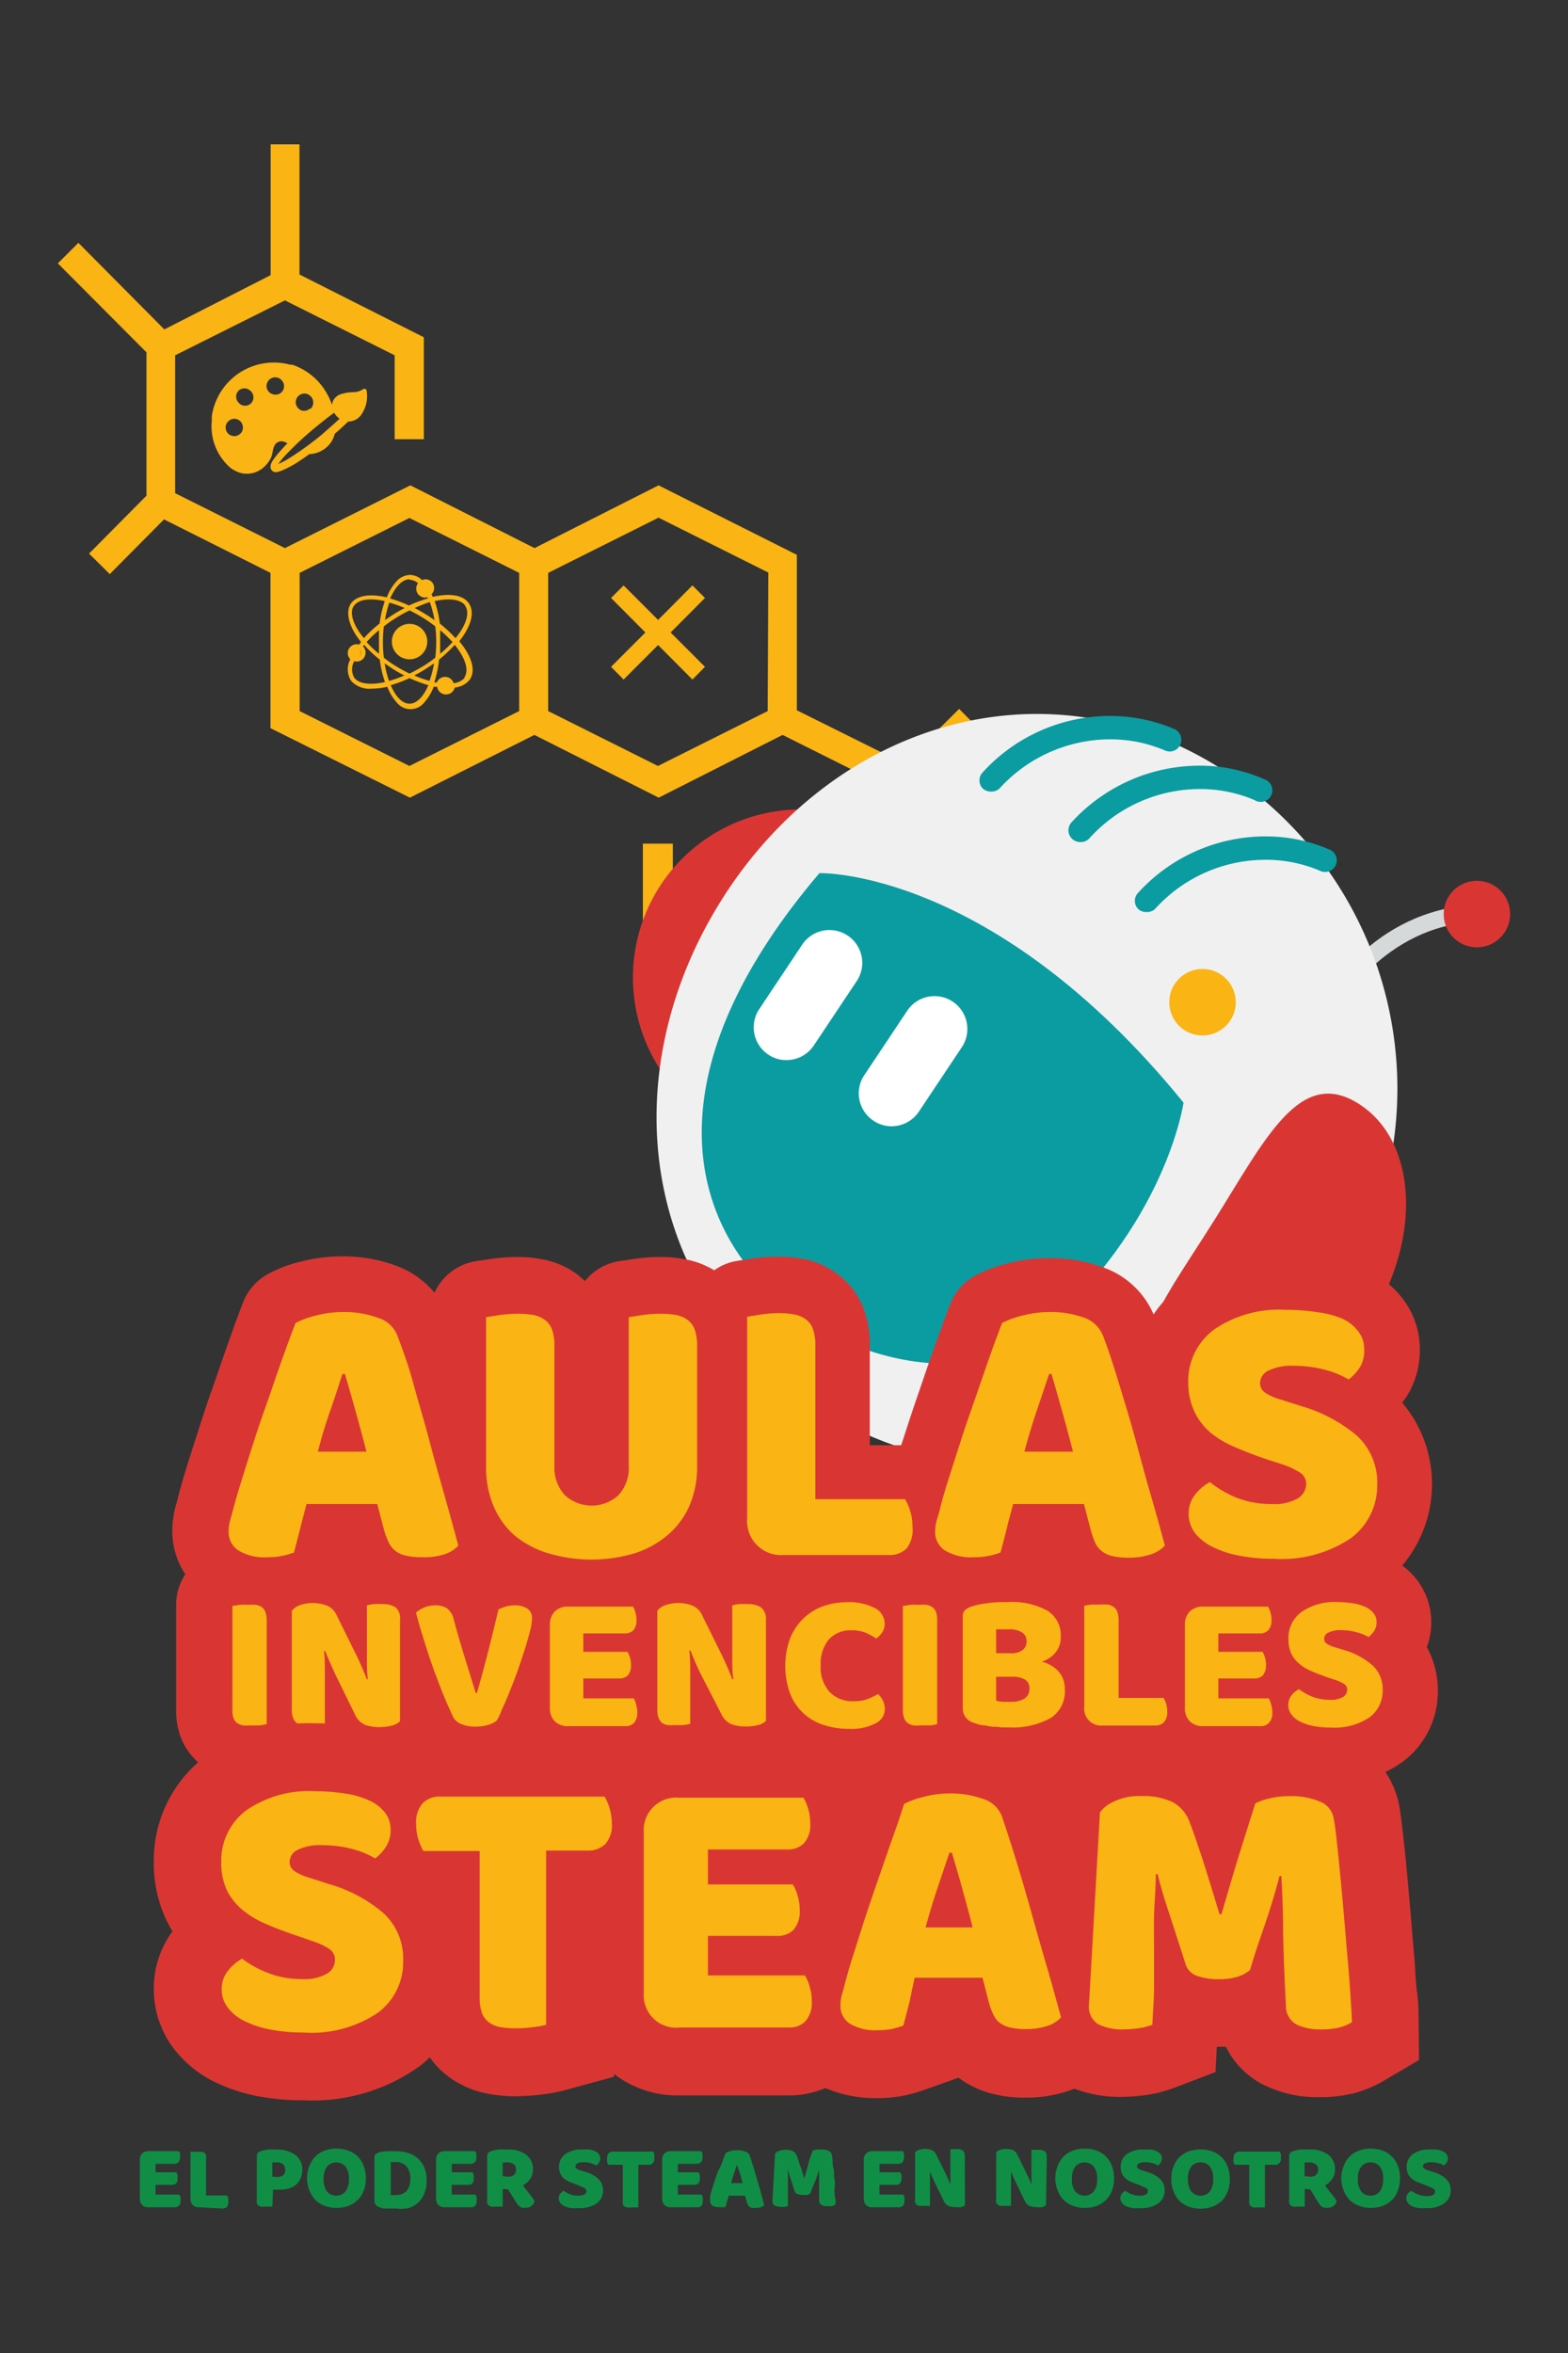 <?xml version="1.0" encoding="UTF-8"?> <svg xmlns="http://www.w3.org/2000/svg" id="Capa_1" data-name="Capa 1" viewBox="0 0 100 150"><rect x="0" y="0" width="100" height="150" fill="#333333" stroke="none"/><defs><style>.cls-1{fill:#fab414;}.cls-2{fill:#d6d9da;}.cls-3{fill:#d93633;}.cls-4{fill:#f0f0f0;}.cls-5{fill:#0a9ca1;}.cls-6{fill:#fff;}.cls-7{fill:#108e46;}</style></defs><path class="cls-1" d="M29.88,38.43c-.37-.5-1.2-.63-2.28-.38l-.08-.17a.56.56,0,0,0,0-.8.55.55,0,0,0-.6-.1,1.13,1.13,0,0,0-.77-.33,1.2,1.2,0,0,0-.88.43,3.1,3.1,0,0,0-.6,1c-1.08-.25-1.91-.12-2.28.38s-.18,1.48.64,2.47l-.13.16a.57.57,0,0,0-.7.39.58.58,0,0,0,.14.55,1.37,1.37,0,0,0,.05,1.37,1.56,1.56,0,0,0,1.31.5,4.42,4.42,0,0,0,1-.12,3.22,3.22,0,0,0,.6,1,1.12,1.12,0,0,0,1.76,0,3.22,3.22,0,0,0,.6-1l.22,0a.57.57,0,0,0,1.12.05,1.38,1.38,0,0,0,.94-.48c.42-.56.18-1.48-.65-2.47C30.06,39.91,30.3,39,29.88,38.43Zm-.23.17c.33.44.1,1.23-.6,2.08a8.92,8.92,0,0,0-1-.93,7.16,7.16,0,0,0-.33-1.43c.94-.21,1.66-.11,1.95.28Zm-2.23,4.81a6.6,6.6,0,0,1-1-.35,9,9,0,0,0,.89-.52l.37-.25a6.14,6.14,0,0,1-.29,1.12Zm-2.61,0a7.06,7.06,0,0,1-.28-1.12l.37.25a7.14,7.14,0,0,0,.89.52,6.72,6.72,0,0,1-1,.35Zm0-5a8.14,8.14,0,0,1,1,.35,8.64,8.64,0,0,0-.89.52l-.37.25a7.34,7.34,0,0,1,.28-1.12Zm.24,3.93c-.2-.13-.39-.27-.57-.41a8.36,8.36,0,0,1,0-2c.18-.14.37-.28.57-.41a10.2,10.2,0,0,1,1.07-.61,11.33,11.33,0,0,1,1.07.61c.19.13.39.27.57.41a8.26,8.26,0,0,1,.06,1,8.39,8.39,0,0,1-.06,1c-.18.14-.38.28-.57.41a11.24,11.24,0,0,1-1.07.6,10.13,10.13,0,0,1-1.07-.6Zm-.88-.66a7,7,0,0,1-.79-.75,8.13,8.13,0,0,1,.79-.76c0,.25,0,.5,0,.76s0,.5,0,.75Zm3.25-3.27a6.36,6.36,0,0,1,.29,1.12l-.37-.25c-.29-.19-.59-.36-.89-.52A8,8,0,0,1,27.42,38.38Zm.65,1.76a9.45,9.45,0,0,1,.79.76,8,8,0,0,1-.79.75c0-.24,0-.5,0-.75s0-.51,0-.76Zm-.68-2.64a.28.28,0,1,1-.28-.28A.27.27,0,0,1,27.39,37.5Zm-1.27-.57a.87.87,0,0,1,.54.22.57.57,0,0,0,.62.89l0,.08a8.67,8.67,0,0,0-1.2.45,8.67,8.67,0,0,0-1.2-.45C25.24,37.36,25.67,36.93,26.12,36.93ZM22.59,38.6c.29-.39,1-.49,1.95-.28a7.16,7.16,0,0,0-.33,1.43,7.51,7.51,0,0,0-1,.93C22.49,39.83,22.26,39,22.59,38.6Zm.13,2.72a.29.29,0,1,1-.28.29A.28.28,0,0,1,22.72,41.32Zm-.13,1.88a1.09,1.09,0,0,1,0-1.05.56.56,0,0,0,.7-.38.57.57,0,0,0-.14-.57l.07-.09a7.58,7.58,0,0,0,1,.94,7.16,7.16,0,0,0,.33,1.43C23.6,43.69,22.88,43.59,22.59,43.2Zm3.53,1.66c-.45,0-.88-.43-1.2-1.18a8.67,8.67,0,0,0,1.2-.45,8.67,8.67,0,0,0,1.2.45C27,44.43,26.56,44.86,26.12,44.86ZM28.38,44a.28.28,0,1,1,.29-.28A.28.28,0,0,1,28.38,44Zm1.27-.81a1.06,1.06,0,0,1-.72.36.57.57,0,0,0-1.07-.05l-.16,0A7.16,7.16,0,0,0,28,42.05a9,9,0,0,0,1-.94c.7.86.93,1.65.6,2.09Z"></path><path class="cls-1" d="M26.12,39.77a1.13,1.13,0,1,0,0,2.26,1.13,1.13,0,1,0,0-2.26Zm0,2A.85.85,0,1,1,27,40.9.85.85,0,0,1,26.12,41.75Z"></path><circle class="cls-1" cx="26.07" cy="40.89" r="0.99"></circle><circle class="cls-1" cx="22.65" cy="41.61" r="0.36"></circle><circle class="cls-1" cx="28.42" cy="43.68" r="0.36"></circle><circle class="cls-1" cx="27.16" cy="37.46" r="0.45"></circle><path class="cls-1" d="M58.75,59.33V50.2l3.72-3.69-1.3-1.32-3.51,3.49-6.84-3.4V35.37L42,30.94l-7.91,4-7.92-4-8,4-7-3.5V22.65l7-3.5,7,3.5V28h1.86V21.5l-7.93-4V9.2H17.26v8.34L10.48,21,5,15.48,3.69,16.79l5.65,5.67V31.6L5.68,35.29,7,36.6l3.46-3.49,6.79,3.41v9.9l8.89,4.43,7.94-4,7.93,4,7.9-4,7,3.5v8.76l-7,3.49-7-3.49V53.78H41v6.51l7.92,4V72.6h1.86V64.26l6.84-3.41,5.51,5.47L64.45,65Zm-25.64-14-7,3.5-7-3.5V36.52l7-3.5,7,3.5Zm15.85,0-7,3.5-7-3.5V36.52L42,33l7,3.5Z"></path><rect class="cls-1" x="45.99" y="56.87" width="1.98" height="1.86"></rect><rect class="cls-1" x="52.93" y="50.8" width="1.86" height="7.92"></rect><path class="cls-2" d="M85.12,64.66l-1-.48c.12-.24,3-5.79,9.34-6.45l.11,1.07C87.84,59.4,85.15,64.6,85.12,64.66Z"></path><path class="cls-3" d="M56.26,65.58c3.16-5,5.54-9.18.54-12.33A10.72,10.72,0,1,0,45.37,71.39C50.38,74.54,53.11,70.59,56.26,65.58Z"></path><path class="cls-4" d="M85.41,82.25A24.12,24.12,0,0,0,77.87,49C66.6,41.89,53.07,46.13,46,57.4s-5.09,25.3,6.18,32.4A24.12,24.12,0,0,0,85.41,82.25Z"></path><path class="cls-3" d="M87.39,84.13c-3.31,5.26-9,7.62-12.76,5.26s-.53-6.29,2.78-11.55,5.48-9.84,9.22-7.49S90.71,78.88,87.39,84.13Z"></path><path class="cls-5" d="M52.26,55.66s11.05-.32,23.22,14.63c0,0-1.1,7.86-9.25,14.76S32.08,79.37,52.26,55.66Z"></path><circle class="cls-1" cx="76.69" cy="63.89" r="2.12"></circle><circle class="cls-3" cx="94.19" cy="58.27" r="2.12"></circle><path class="cls-6" d="M50.17,67.58A2,2,0,0,1,49,67.23a2.09,2.09,0,0,1-.58-2.9l2.74-4.11a2.09,2.09,0,1,1,3.48,2.32l-2.74,4.11A2.09,2.09,0,0,1,50.17,67.58Z"></path><path class="cls-6" d="M56.86,71.8a2.06,2.06,0,0,1-1.16-.36,2.09,2.09,0,0,1-.58-2.9l2.74-4.11a2.09,2.09,0,0,1,3.48,2.33L58.6,70.87A2.11,2.11,0,0,1,56.86,71.8Z"></path><path class="cls-5" d="M73.09,58.14a.73.73,0,0,1-.52-.21.74.74,0,0,1,0-1,11,11,0,0,1,8.27-3.61,10.2,10.2,0,0,1,4,.86.74.74,0,1,1-.66,1.33h0a8.79,8.79,0,0,0-3.43-.7,9.5,9.5,0,0,0-7.11,3.16A.79.79,0,0,1,73.09,58.14Z"></path><path class="cls-5" d="M68.87,53.68a.75.75,0,0,1-.53-1.26,11.07,11.07,0,0,1,8.27-3.61,10.06,10.06,0,0,1,4,.86A.74.74,0,1,1,80,51a8.85,8.85,0,0,0-3.43-.7,9.5,9.5,0,0,0-7.11,3.16A.75.75,0,0,1,68.87,53.68Z"></path><path class="cls-5" d="M63.18,50.46a.73.73,0,0,1-.52-.21.74.74,0,0,1,0-1,11,11,0,0,1,8.27-3.61,10.52,10.52,0,0,1,4,.85.76.76,0,0,1,.34,1,.75.75,0,0,1-1,.34,8.85,8.85,0,0,0-3.43-.7,9.56,9.56,0,0,0-7.11,3.15A.75.75,0,0,1,63.18,50.46Z"></path><path class="cls-3" d="M91,105a4.65,4.65,0,0,0,.28-1.58,4.41,4.41,0,0,0-.92-2.71,4.71,4.71,0,0,0-.93-.91,8.05,8.05,0,0,0,0-10.38l.26-.37a5.5,5.5,0,0,0,.86-3,5.31,5.31,0,0,0-1.1-3.27,6.25,6.25,0,0,0-2.32-1.84,9.41,9.41,0,0,0-2.52-.75A16,16,0,0,0,82,80a10.67,10.67,0,0,0-6.74,2,7.52,7.52,0,0,0-1.69,1.79,5.46,5.46,0,0,0-3.23-3,9.8,9.8,0,0,0-3.45-.59,10.13,10.13,0,0,0-2.62.34,8.2,8.2,0,0,0-2.18.84,3.47,3.47,0,0,0-1.49,1.76c-.13.31-.3.76-.51,1.36s-.45,1.23-.72,2-.51,1.49-.79,2.3-.57,1.67-.82,2.46c-.1.3-.19.59-.29.87h-2V85.74a6.45,6.45,0,0,0-.38-2.28,4.87,4.87,0,0,0-1.63-2.2,5.43,5.43,0,0,0-2.16-1,9,9,0,0,0-1.7-.15,11.87,11.87,0,0,0-1.65.12l-1,.16a3.43,3.43,0,0,0-1.4.59,5.38,5.38,0,0,0-1.79-.69,8.15,8.15,0,0,0-1.69-.16,12,12,0,0,0-1.66.13l-1,.15a3.51,3.51,0,0,0-2.11,1.26c-.16-.16-.33-.3-.5-.44a5.34,5.34,0,0,0-2.16-.94,8.18,8.18,0,0,0-1.7-.16,12.07,12.07,0,0,0-1.66.13l-1,.15a3.51,3.51,0,0,0-2.57,2,5.76,5.76,0,0,0-2.47-1.73,9.7,9.7,0,0,0-3.44-.59,10.26,10.26,0,0,0-2.63.34,8.12,8.12,0,0,0-2.17.84,3.49,3.49,0,0,0-1.5,1.76c-.12.31-.29.76-.51,1.36s-.45,1.26-.71,2-.51,1.49-.8,2.3-.56,1.65-.82,2.46-.49,1.52-.7,2.19-.4,1.33-.53,1.82c-.07.3-.14.55-.2.76a6,6,0,0,0-.24,1.66,4.94,4.94,0,0,0,.83,2.78,3.53,3.53,0,0,0-.59,1.95V109a5,5,0,0,0,.3,1.76A4.22,4.22,0,0,0,13,112.64a4.46,4.46,0,0,0,1.79.79,6.34,6.34,0,0,0,1.19.11,7.13,7.13,0,0,0,1-.07,5.72,5.72,0,0,0,.91-.17l.08,0a4.77,4.77,0,0,0,.65.17,6.45,6.45,0,0,0,1.1.09,7,7,0,0,0,1-.07,6.9,6.9,0,0,0,.88-.17l.36-.11.2.07a6.28,6.28,0,0,0,2,.32,6.5,6.5,0,0,0,1.75-.23,5.1,5.1,0,0,0,1.32-.59,6.49,6.49,0,0,0,.79.42,5.91,5.91,0,0,0,2.26.42,6.48,6.48,0,0,0,1.83-.26,5.32,5.32,0,0,0,1.38-.64,4.72,4.72,0,0,0,2.7.81h3.65a4.39,4.39,0,0,0,1.41-.23,5.33,5.33,0,0,0,.66.17,6.45,6.45,0,0,0,1.1.09,7,7,0,0,0,1-.07,6.9,6.9,0,0,0,.88-.17l.35-.11.21.07a6.27,6.27,0,0,0,2,.32,6.39,6.39,0,0,0,1.75-.23,4.82,4.82,0,0,0,1.16-.49,7,7,0,0,0,1.05.44,8.64,8.64,0,0,0,2.65.4,7.3,7.3,0,0,0,2.77-.47,4.87,4.87,0,0,0,.68.2,6.53,6.53,0,0,0,1.2.11,7,7,0,0,0,1-.07,5.65,5.65,0,0,0,.92-.17l.31-.1a6.13,6.13,0,0,0,1,.26l.83.13c.29,0,.58.06.87.07l.65,0a8.94,8.94,0,0,0,3.72-.71,4.76,4.76,0,0,0,2.25.54h3.36a4.36,4.36,0,0,0,1.49-.26,4.79,4.79,0,0,0,1.57.26h3.66A4.26,4.26,0,0,0,82,113.2a6.94,6.94,0,0,0,1.15.32,9.59,9.59,0,0,0,1.73.16,7.34,7.34,0,0,0,4.63-1.41,5.59,5.59,0,0,0,2.19-4.49A5.81,5.81,0,0,0,91,105Z"></path><path class="cls-1" d="M28.33,99.09a2.08,2.08,0,0,0,.9-.56c-.25-.92-.54-2-.87-3.16s-.68-2.4-1-3.62-.69-2.41-1-3.56-.68-2.15-1-3A1.92,1.92,0,0,0,24.08,84a6.28,6.28,0,0,0-2.21-.36,6.87,6.87,0,0,0-1.74.23,5.57,5.57,0,0,0-1.28.47c-.12.3-.28.73-.49,1.3s-.44,1.21-.69,1.93-.51,1.5-.8,2.31-.55,1.61-.8,2.39-.47,1.49-.68,2.16-.37,1.22-.49,1.67-.16.59-.22.82a2.47,2.47,0,0,0-.1.7,1.39,1.39,0,0,0,.61,1.21,3.18,3.18,0,0,0,1.88.44,4.22,4.22,0,0,0,.94-.09,4.5,4.5,0,0,0,.74-.21l.4-1.55c.13-.53.26-1,.4-1.54h4.51l.45,1.72a5.35,5.35,0,0,0,.29.75,1.55,1.55,0,0,0,.42.52,1.64,1.64,0,0,0,.68.3,4.15,4.15,0,0,0,1,.1A4.29,4.29,0,0,0,28.33,99.09Zm-8.06-6.55c.23-.89.49-1.76.79-2.61s.55-1.64.78-2.34H22c.2.69.42,1.45.66,2.31s.48,1.74.71,2.64Z"></path><path class="cls-1" d="M40.54,99a6.19,6.19,0,0,0,2.12-1.21A5.22,5.22,0,0,0,44,95.92a6.31,6.31,0,0,0,.46-2.46V85.77a3.07,3.07,0,0,0-.15-1,1.37,1.37,0,0,0-.45-.62,1.81,1.81,0,0,0-.73-.32,6.08,6.08,0,0,0-1-.08,9.27,9.27,0,0,0-1.15.08l-.88.14v9.46a2.58,2.58,0,0,1-.65,1.88,2.53,2.53,0,0,1-3.43,0,2.58,2.58,0,0,1-.66-1.88V85.77a3.07,3.07,0,0,0-.15-1,1.37,1.37,0,0,0-.45-.62,1.85,1.85,0,0,0-.74-.32,6,6,0,0,0-1-.08,9.41,9.41,0,0,0-1.15.08l-.87.14v9.54a6.31,6.31,0,0,0,.46,2.46,5.22,5.22,0,0,0,1.34,1.9A6.19,6.19,0,0,0,34.9,99a9.68,9.68,0,0,0,5.64,0Z"></path><path class="cls-1" d="M58.19,97.3a3.11,3.11,0,0,0-.15-1,3.17,3.17,0,0,0-.32-.73H52V85.74a3,3,0,0,0-.15-1,1.35,1.35,0,0,0-.45-.63,1.8,1.8,0,0,0-.73-.31,5.16,5.16,0,0,0-1-.09,7.7,7.7,0,0,0-1.14.09l-.88.14V96.8A2.17,2.17,0,0,0,50,99.13h6.7a1.52,1.52,0,0,0,1.12-.42A1.92,1.92,0,0,0,58.19,97.3Z"></path><path class="cls-1" d="M69.86,98.38a1.47,1.47,0,0,0,.43.52,1.59,1.59,0,0,0,.67.3,4.2,4.2,0,0,0,1,.1,4.35,4.35,0,0,0,1.43-.21,2.08,2.08,0,0,0,.9-.56c-.25-.92-.54-2-.88-3.16s-.67-2.4-1-3.62-.7-2.41-1.05-3.56-.67-2.15-1-3A2,2,0,0,0,69.14,84a6.28,6.28,0,0,0-2.21-.36,6.8,6.8,0,0,0-1.73.23,5.5,5.5,0,0,0-1.29.47c-.12.3-.28.73-.49,1.3s-.43,1.21-.68,1.93l-.8,2.31c-.29.82-.55,1.61-.8,2.39s-.48,1.49-.69,2.16-.37,1.22-.48,1.67-.16.59-.23.82a2.47,2.47,0,0,0-.1.7,1.39,1.39,0,0,0,.61,1.21,3.22,3.22,0,0,0,1.89.44,4.12,4.12,0,0,0,.93-.09,4.23,4.23,0,0,0,.74-.21c.13-.5.27-1,.4-1.55s.27-1,.4-1.54h4.52l.45,1.72A5.37,5.37,0,0,0,69.86,98.38Zm-4.53-5.84c.24-.89.5-1.76.79-2.61s.55-1.64.79-2.34h.15c.2.69.42,1.45.66,2.31s.48,1.74.71,2.64Z"></path><path class="cls-1" d="M87.83,94.71a4.08,4.08,0,0,0-1.26-3.16A9.69,9.69,0,0,0,83,89.64l-1.32-.42a3.51,3.51,0,0,1-1-.44.74.74,0,0,1-.32-.61.91.91,0,0,1,.52-.79,3.32,3.32,0,0,1,1.65-.31,7.54,7.54,0,0,1,2,.26,5.64,5.64,0,0,1,1.48.61,3.16,3.16,0,0,0,.72-.78A2,2,0,0,0,87,86a1.79,1.79,0,0,0-.38-1.13,2.64,2.64,0,0,0-1-.8A5.87,5.87,0,0,0,84,83.65a12.39,12.39,0,0,0-2-.15,7.31,7.31,0,0,0-4.59,1.27,4.09,4.09,0,0,0-1.63,3.4A4.35,4.35,0,0,0,76.18,90a4,4,0,0,0,1,1.31,6.19,6.19,0,0,0,1.55.93c.6.26,1.26.52,2,.77l1.05.34a5.16,5.16,0,0,1,1.12.52.84.84,0,0,1,.4.76,1.09,1.09,0,0,1-.5.87,3,3,0,0,1-1.72.38,6.07,6.07,0,0,1-2.21-.4,6.89,6.89,0,0,1-1.71-1,3.2,3.2,0,0,0-.93.78,1.92,1.92,0,0,0-.42,1.24,2,2,0,0,0,.41,1.24,3.3,3.3,0,0,0,1.15.89,6.21,6.21,0,0,0,1.72.55,11.06,11.06,0,0,0,2.14.19,7.91,7.91,0,0,0,4.92-1.31A4.16,4.16,0,0,0,87.83,94.71Z"></path><path class="cls-1" d="M16.71,102.46a1,1,0,0,0-.37-.15,2.59,2.59,0,0,0-.51,0,4,4,0,0,0-.58,0l-.43.07V109a1.52,1.52,0,0,0,.07.52.7.7,0,0,0,.23.32,1,1,0,0,0,.37.15,2.41,2.41,0,0,0,.5,0,5.65,5.65,0,0,0,.58,0,3.63,3.63,0,0,0,.44-.08V103.3a1.49,1.49,0,0,0-.08-.52A.68.68,0,0,0,16.71,102.46Z"></path><path class="cls-1" d="M25.22,102.46a1.49,1.49,0,0,0-.84-.2,5.46,5.46,0,0,0-.56,0,4,4,0,0,0-.42.08v2c0,.46,0,.91,0,1.36s0,.9.06,1.35h-.06c-.12-.3-.23-.56-.33-.79s-.21-.48-.34-.74l-1.25-2.53a1.18,1.18,0,0,0-.67-.65,2.58,2.58,0,0,0-.88-.15,2.45,2.45,0,0,0-.78.13,1.09,1.09,0,0,0-.54.37V109a1.43,1.43,0,0,0,.08.51.77.77,0,0,0,.21.31.86.86,0,0,0,.35.15,3.47,3.47,0,0,0,.49,0,5.46,5.46,0,0,0,.56,0,3.16,3.16,0,0,0,.42-.08V108c0-.45,0-.91,0-1.37s0-.93-.06-1.38h.08c.12.3.23.56.33.79l.33.73,1.24,2.53a1.26,1.26,0,0,0,.68.67,2.8,2.8,0,0,0,.88.13A3.07,3.07,0,0,0,25,110a1.12,1.12,0,0,0,.51-.27v-6.43A.93.93,0,0,0,25.22,102.46Z"></path><path class="cls-1" d="M33.64,102.55a1.4,1.4,0,0,0-.78-.21,2.12,2.12,0,0,0-.59.07,3.43,3.43,0,0,0-.48.19c-.22.92-.44,1.84-.68,2.77s-.47,1.78-.7,2.56h-.07l-.72-2.33c-.23-.75-.46-1.53-.68-2.35a1.2,1.2,0,0,0-.43-.72,1.36,1.36,0,0,0-.76-.19,1.87,1.87,0,0,0-.71.14,2,2,0,0,0-.51.32c.1.37.2.76.33,1.18s.26.84.4,1.28.29.86.44,1.28l.45,1.19q.23.57.42,1l.34.75a1,1,0,0,0,.52.43,2.23,2.23,0,0,0,.9.16,2.86,2.86,0,0,0,.8-.11,1.65,1.65,0,0,0,.55-.27A4.43,4.43,0,0,0,32,109q.23-.48.48-1.11c.17-.42.35-.87.52-1.35s.32-.93.46-1.37.25-.83.34-1.18a3.47,3.47,0,0,0,.13-.8A.73.73,0,0,0,33.64,102.55Z"></path><path class="cls-1" d="M40.42,108.27H37.2V107h2.3a.73.73,0,0,0,.54-.2.92.92,0,0,0,.2-.68,1.49,1.49,0,0,0-.07-.47,1.67,1.67,0,0,0-.15-.35H37.2v-1.17h2.64a.77.77,0,0,0,.55-.2.94.94,0,0,0,.2-.67,1.51,1.51,0,0,0-.07-.48,1.22,1.22,0,0,0-.15-.36H36.24a1.16,1.16,0,0,0-.86.31,1.18,1.18,0,0,0-.31.85v5.3a1.18,1.18,0,0,0,.31.85,1.16,1.16,0,0,0,.86.31h3.65a.74.74,0,0,0,.55-.21,1,1,0,0,0,.2-.68,1.45,1.45,0,0,0-.07-.47A1.29,1.29,0,0,0,40.42,108.27Z"></path><path class="cls-1" d="M48.52,102.46a1.51,1.51,0,0,0-.84-.2,5.27,5.27,0,0,0-.56,0,3.16,3.16,0,0,0-.42.08v2c0,.46,0,.91,0,1.36s0,.9.07,1.35h-.07c-.11-.3-.22-.56-.32-.79s-.21-.48-.34-.74l-1.25-2.53a1.18,1.18,0,0,0-.67-.65,2.62,2.62,0,0,0-.88-.15,2.45,2.45,0,0,0-.78.13,1.09,1.09,0,0,0-.54.37V109a1.43,1.43,0,0,0,.08.51.77.77,0,0,0,.21.31.86.86,0,0,0,.35.15,3.34,3.34,0,0,0,.49,0,5.46,5.46,0,0,0,.56,0,3.29,3.29,0,0,0,.41-.08V106.6c0-.47,0-.93-.06-1.38h.08c.11.3.22.56.32.79s.22.47.34.73L46,109.26a1.26,1.26,0,0,0,.68.67,2.73,2.73,0,0,0,.87.13,3.09,3.09,0,0,0,.8-.09,1,1,0,0,0,.5-.27v-6.43A.93.93,0,0,0,48.52,102.46Z"></path><path class="cls-1" d="M56,108a7.27,7.27,0,0,1-.69.32,2.42,2.42,0,0,1-.87.13,2,2,0,0,1-1.53-.59,2.3,2.3,0,0,1-.57-1.67,2.47,2.47,0,0,1,.51-1.67,1.88,1.88,0,0,1,1.48-.59,2.28,2.28,0,0,1,.86.15,4.14,4.14,0,0,1,.69.37,1.37,1.37,0,0,0,.38-.38,1,1,0,0,0,.16-.56,1.12,1.12,0,0,0-.63-1,3.52,3.52,0,0,0-1.78-.37,4.47,4.47,0,0,0-1.53.26,3.67,3.67,0,0,0-1.25.78,3.76,3.76,0,0,0-.84,1.26,5.18,5.18,0,0,0,0,3.53,3.38,3.38,0,0,0,2.16,2,5,5,0,0,0,1.57.24,3.32,3.32,0,0,0,1.74-.36,1,1,0,0,0,.57-.87,1.26,1.26,0,0,0-.12-.57A1.34,1.34,0,0,0,56,108Z"></path><path class="cls-1" d="M59.47,102.46a1,1,0,0,0-.37-.15,2.44,2.44,0,0,0-.51,0,3.88,3.88,0,0,0-.57,0l-.44.07V109a1.49,1.49,0,0,0,.08.52.68.68,0,0,0,.22.32,1,1,0,0,0,.37.15,2.59,2.59,0,0,0,.51,0c.19,0,.38,0,.58,0a3.06,3.06,0,0,0,.43-.08V103.3a1.52,1.52,0,0,0-.07-.52A.7.7,0,0,0,59.47,102.46Z"></path><path class="cls-1" d="M66.44,105.93a1.84,1.84,0,0,0,.88-.59,1.5,1.5,0,0,0,.33-1,1.83,1.83,0,0,0-.87-1.67,4.65,4.65,0,0,0-2.46-.54c-.45,0-.89,0-1.32.07a5,5,0,0,0-1.06.22,1.17,1.17,0,0,0-.4.23.58.58,0,0,0-.14.41v5.85a.94.94,0,0,0,.69.91,2.74,2.74,0,0,0,.55.16c.2,0,.4.07.61.09s.4,0,.59.05h.5a5,5,0,0,0,2.65-.59,2,2,0,0,0,.92-1.84,1.67,1.67,0,0,0-.42-1.16A2.19,2.19,0,0,0,66.44,105.93Zm-2.91-2.06a2.77,2.77,0,0,1,.38,0h.43a1.42,1.42,0,0,1,.85.2.63.63,0,0,1,.28.53.7.7,0,0,1-.25.59,1.18,1.18,0,0,1-.78.2h-.91Zm1.81,4.41a1.56,1.56,0,0,1-.84.21l-.52,0a3.07,3.07,0,0,1-.45-.07v-1.53h1a1.54,1.54,0,0,1,.84.18.62.62,0,0,1,.28.58A.71.71,0,0,1,65.34,108.28Z"></path><path class="cls-1" d="M74.21,108.24H71.34v-4.95a1.56,1.56,0,0,0-.08-.53.7.7,0,0,0-.22-.31,1,1,0,0,0-.37-.16,3.77,3.77,0,0,0-.51,0c-.18,0-.37,0-.57,0l-.44.07v6.48A1.07,1.07,0,0,0,70.31,110h3.36a.76.76,0,0,0,.56-.21.94.94,0,0,0,.21-.7,1.61,1.61,0,0,0-.07-.49A2.1,2.1,0,0,0,74.21,108.24Z"></path><path class="cls-1" d="M80.92,108.27H77.7V107H80a.73.73,0,0,0,.54-.2,1,1,0,0,0,.2-.68,1.49,1.49,0,0,0-.07-.47,1.67,1.67,0,0,0-.15-.35H77.7v-1.17h2.64a.73.73,0,0,0,.54-.2.9.9,0,0,0,.21-.67,1.51,1.51,0,0,0-.07-.48,1.56,1.56,0,0,0-.15-.36H76.73a1.16,1.16,0,0,0-.85.31,1.14,1.14,0,0,0-.31.85v5.3a1.14,1.14,0,0,0,.31.85,1.16,1.16,0,0,0,.85.31h3.66a.7.7,0,0,0,.54-.21.91.91,0,0,0,.21-.68,1.45,1.45,0,0,0-.07-.47A1.66,1.66,0,0,0,80.92,108.27Z"></path><path class="cls-1" d="M87.57,106.2a4.72,4.72,0,0,0-1.81-1L85.1,105a1.75,1.75,0,0,1-.49-.22.36.36,0,0,1-.16-.31.44.44,0,0,1,.26-.39,1.71,1.71,0,0,1,.83-.16,3.62,3.62,0,0,1,1,.14,2.9,2.9,0,0,1,.74.3,1.67,1.67,0,0,0,.36-.39,1,1,0,0,0,.15-.56.87.87,0,0,0-.19-.57,1.34,1.34,0,0,0-.52-.4,3.08,3.08,0,0,0-.79-.23,6.23,6.23,0,0,0-1-.08,3.7,3.7,0,0,0-2.3.64,2.05,2.05,0,0,0-.82,1.7,2.22,2.22,0,0,0,.18.94,1.89,1.89,0,0,0,.51.65,2.93,2.93,0,0,0,.77.47c.31.13.64.26,1,.39l.52.17a2.57,2.57,0,0,1,.57.26.43.43,0,0,1,.2.38.57.57,0,0,1-.25.44,1.55,1.55,0,0,1-.87.19,3.08,3.08,0,0,1-1.11-.2,3.79,3.79,0,0,1-.85-.48,1.55,1.55,0,0,0-.47.39,1,1,0,0,0-.21.62,1,1,0,0,0,.21.62,1.54,1.54,0,0,0,.57.45,3.42,3.42,0,0,0,.87.28,5.93,5.93,0,0,0,1.07.09,4,4,0,0,0,2.46-.65,2.1,2.1,0,0,0,.84-1.73A2.06,2.06,0,0,0,87.57,106.2Z"></path><path class="cls-1" d="M23.38,24.91a.12.12,0,0,0-.08-.11.15.15,0,0,0-.13,0,1.11,1.11,0,0,1-.71.2,2.71,2.71,0,0,0-.69.12.81.81,0,0,0-.6.69h0a3.62,3.62,0,0,0-.27-.63,4,4,0,0,0-2.26-1.93l-.13,0a4,4,0,0,0-5,3.27,2.64,2.64,0,0,0,0,.28,3.49,3.49,0,0,0,1.16,3,2,2,0,0,0,.64.34,1.6,1.6,0,0,0,1.59-.43,1.85,1.85,0,0,0,.39-.55,1.56,1.56,0,0,0,.1-.37,1.4,1.4,0,0,1,.1-.35.49.49,0,0,1,.62-.28.88.88,0,0,1,.22.1c-.14.15-.27.28-.38.41a5.64,5.64,0,0,0-.55.68c-.07.11-.25.41-.07.63a.33.33,0,0,0,.23.12c.09,0,.36,0,1.32-.57.26-.17.55-.36.85-.58a1.76,1.76,0,0,0,1.46-.88,1.92,1.92,0,0,0,.16-.42c.31-.26.58-.51.86-.78l0,0a1,1,0,0,0,.8-.39A2.06,2.06,0,0,0,23.38,24.91Zm-3.62,1.14a.56.56,0,0,1-.52.12A.56.56,0,0,1,19,26a.52.52,0,0,1-.14-.39.56.56,0,0,1,.71-.5.6.6,0,0,1,.25.16.56.56,0,0,1,0,.78Zm.4,1.16c.39-.32.78-.63,1.15-.9a.91.91,0,0,0,.11.16,1,1,0,0,0,.24.22c-.34.32-.7.63-1.12,1a19.35,19.35,0,0,1-2,1.46,5.52,5.52,0,0,1-.79.43,5.41,5.41,0,0,1,.58-.69A20.39,20.39,0,0,1,20.16,27.21Zm-4.69-1.37a.49.49,0,0,1-.25-.17.54.54,0,0,1,0-.77.55.55,0,0,1,.52-.12.63.63,0,0,1,.26.16.55.55,0,0,1,0,.78A.54.54,0,0,1,15.47,25.84Zm-.89,1a.55.55,0,0,1,.52-.12.56.56,0,0,1,.26.17.57.57,0,0,1,.13.4.49.49,0,0,1-.18.37.55.55,0,0,1-.52.12.54.54,0,0,1-.26-.16.58.58,0,0,1-.14-.4A.56.56,0,0,1,14.58,26.84Zm2.61-2.65a.54.54,0,0,1,.52-.11.47.47,0,0,1,.25.16.54.54,0,0,1-.56.89.48.48,0,0,1-.26-.16.53.53,0,0,1-.14-.4A.58.58,0,0,1,17.19,24.19Z"></path><polygon class="cls-1" points="44.96 38.12 44.16 37.32 41.97 39.52 39.77 37.32 38.97 38.12 41.16 40.32 38.97 42.51 39.77 43.32 41.97 41.12 44.16 43.32 44.96 42.51 42.77 40.32 44.96 38.12"></polygon><path class="cls-7" d="M8.92,137.68a.52.52,0,0,1,.15-.4.54.54,0,0,1,.4-.15h1.94a.54.54,0,0,1,.07.17.57.57,0,0,1,0,.22.45.45,0,0,1-.1.32.36.36,0,0,1-.26.1H9.92v.54h1.33a1.47,1.47,0,0,1,.07.17.78.78,0,0,1,0,.22.45.45,0,0,1-.09.32.35.35,0,0,1-.25.09H9.92v.62h1.51a.54.54,0,0,1,.08.17.83.83,0,0,1,0,.22.45.45,0,0,1-.1.33.35.35,0,0,1-.25.09H9.47a.57.57,0,0,1-.4-.14.55.55,0,0,1-.15-.4Z"></path><path class="cls-7" d="M12.69,140.71a.57.57,0,0,1-.4-.14.59.59,0,0,1-.14-.4v-3l.2,0,.27,0,.24,0a.54.54,0,0,1,.17.07.33.33,0,0,1,.11.15.82.82,0,0,1,0,.25v2.32h1.34a.61.61,0,0,1,.08.18.78.78,0,0,1,0,.22.51.51,0,0,1-.1.34.4.4,0,0,1-.27.09Z"></path><path class="cls-7" d="M17.37,140.67l-.2,0h-.28a.79.79,0,0,1-.23,0,.36.36,0,0,1-.18-.07.33.33,0,0,1-.1-.15.55.55,0,0,1,0-.24v-2.78a.25.25,0,0,1,.07-.19.61.61,0,0,1,.18-.11,2.85,2.85,0,0,1,.46-.1,4.41,4.41,0,0,1,.52,0,2,2,0,0,1,1.24.35,1.15,1.15,0,0,1,.43.94,1.27,1.27,0,0,1-.1.52,1.09,1.09,0,0,1-.27.4,1.24,1.24,0,0,1-.45.26,2,2,0,0,1-.63.09h-.42Zm.31-1.89a.61.61,0,0,0,.38-.11.48.48,0,0,0,.13-.35.45.45,0,0,0-.14-.35.6.6,0,0,0-.4-.12h-.28v.91Z"></path><path class="cls-7" d="M19.58,138.91a2.1,2.1,0,0,1,.15-.82,1.61,1.61,0,0,1,1-1,2.19,2.19,0,0,1,.73-.12,2.15,2.15,0,0,1,.73.12,1.66,1.66,0,0,1,.6.36,1.74,1.74,0,0,1,.39.59,2.1,2.1,0,0,1,.15.82,2.29,2.29,0,0,1-.14.81,1.71,1.71,0,0,1-.4.6,1.83,1.83,0,0,1-.59.36,2.17,2.17,0,0,1-.74.12,2,2,0,0,1-.74-.13,1.62,1.62,0,0,1-.59-.36,1.83,1.83,0,0,1-.39-.6A2.2,2.2,0,0,1,19.58,138.91Zm1.06,0a1.23,1.23,0,0,0,.22.8.79.79,0,0,0,1.17,0,1.23,1.23,0,0,0,.22-.8,1.21,1.21,0,0,0-.22-.8.79.79,0,0,0-1.17,0A1.25,1.25,0,0,0,20.64,138.91Z"></path><path class="cls-7" d="M25.25,140.79H25l-.27,0-.27,0a1.6,1.6,0,0,1-.26-.08.42.42,0,0,1-.32-.43v-2.75a.29.29,0,0,1,.06-.19.68.68,0,0,1,.19-.11,2.36,2.36,0,0,1,.53-.1l.51,0a3,3,0,0,1,.83.11,1.65,1.65,0,0,1,.64.35,1.55,1.55,0,0,1,.42.58,2.14,2.14,0,0,1,.15.84,2.1,2.1,0,0,1-.15.82,1.51,1.51,0,0,1-.4.59,1.75,1.75,0,0,1-.63.35A2.53,2.53,0,0,1,25.25,140.79Zm-.33-.86.16,0h.17a1.06,1.06,0,0,0,.37-.06.79.79,0,0,0,.29-.18.91.91,0,0,0,.19-.32,1.62,1.62,0,0,0,.07-.48,1.15,1.15,0,0,0-.25-.79.85.85,0,0,0-.66-.27h-.17l-.17,0Z"></path><path class="cls-7" d="M27.81,137.68a.52.52,0,0,1,.15-.4.54.54,0,0,1,.4-.15H30.3a.91.91,0,0,1,.08.17.83.83,0,0,1,0,.22.41.41,0,0,1-.1.32.36.36,0,0,1-.25.1H28.81v.54h1.33a.67.67,0,0,1,.07.17.78.78,0,0,1,0,.22.45.45,0,0,1-.09.32.35.35,0,0,1-.25.09H28.81v.62h1.52a1,1,0,0,1,.07.17.83.83,0,0,1,0,.22.45.45,0,0,1-.1.33.35.35,0,0,1-.25.09H28.36a.57.57,0,0,1-.4-.14.55.55,0,0,1-.15-.4Z"></path><path class="cls-7" d="M32.06,139.54v1.13l-.2,0h-.27a.86.86,0,0,1-.24,0,.29.29,0,0,1-.17-.07.35.35,0,0,1-.11-.15.78.78,0,0,1,0-.24v-2.78a.25.25,0,0,1,.07-.19.5.5,0,0,1,.18-.11,2.56,2.56,0,0,1,.47-.1,4.86,4.86,0,0,1,.56,0,1.85,1.85,0,0,1,1.22.34,1.13,1.13,0,0,1,.42.92,1.07,1.07,0,0,1-.19.63,1.55,1.55,0,0,1-.45.4l.42.54a3.24,3.24,0,0,1,.32.46.54.54,0,0,1-.21.31.56.56,0,0,1-.35.11.8.8,0,0,1-.23,0,.48.48,0,0,1-.16-.08.8.8,0,0,1-.13-.13l-.11-.16-.5-.8Zm.37-.78a.52.52,0,0,0,.36-.12.42.42,0,0,0,.12-.33.39.39,0,0,0-.14-.34.72.72,0,0,0-.46-.12h-.14l-.11,0v.88Z"></path><path class="cls-7" d="M36.81,139.28l-.47-.18a1.9,1.9,0,0,1-.37-.22.87.87,0,0,1-.23-.31,1,1,0,0,1-.09-.44,1,1,0,0,1,.39-.8,1.69,1.69,0,0,1,1.08-.3,3.59,3.59,0,0,1,.47,0,1.62,1.62,0,0,1,.37.11.67.67,0,0,1,.24.19.48.48,0,0,1,0,.53.77.77,0,0,1-.17.19,1.15,1.15,0,0,0-.35-.15,1.73,1.73,0,0,0-.47-.06.9.9,0,0,0-.39.07.23.23,0,0,0-.12.19.15.15,0,0,0,.07.14.7.7,0,0,0,.23.11l.31.1a2,2,0,0,1,.85.45,1,1,0,0,1,.3.74,1,1,0,0,1-.39.81,1.84,1.84,0,0,1-1.16.31,2.76,2.76,0,0,1-.51,0,1.45,1.45,0,0,1-.4-.12.67.67,0,0,1-.27-.22.47.47,0,0,1,0-.58.73.73,0,0,1,.22-.18,1.67,1.67,0,0,0,.4.22,1.46,1.46,0,0,0,.52.09.82.82,0,0,0,.41-.08.26.26,0,0,0,.12-.21.21.21,0,0,0-.1-.18,1.29,1.29,0,0,0-.26-.12Z"></path><path class="cls-7" d="M38.8,138a.91.91,0,0,1-.08-.17,1,1,0,0,1,0-.24.45.45,0,0,1,.1-.33.41.41,0,0,1,.27-.1h2.56a.61.61,0,0,1,.08.18.85.85,0,0,1,0,.23.42.42,0,0,1-.1.33.36.36,0,0,1-.27.1h-.65v2.72l-.2,0h-.28a.79.79,0,0,1-.23,0,.36.36,0,0,1-.18-.07.27.27,0,0,1-.1-.15.55.55,0,0,1,0-.24V138Z"></path><path class="cls-7" d="M42.23,137.68a.52.52,0,0,1,.15-.4.54.54,0,0,1,.4-.15h1.94a.91.91,0,0,1,.08.17.83.83,0,0,1,0,.22.41.41,0,0,1-.1.32.36.36,0,0,1-.25.1H43.23v.54h1.33a.67.67,0,0,1,.07.17.78.78,0,0,1,0,.22.45.45,0,0,1-.09.32.35.35,0,0,1-.25.09H43.23v.62h1.52a1,1,0,0,1,.07.17.83.83,0,0,1,0,.22.5.5,0,0,1-.09.33.37.37,0,0,1-.26.09H42.78a.57.57,0,0,1-.4-.14.55.55,0,0,1-.15-.4Z"></path><path class="cls-7" d="M46.29,137.24a1.43,1.43,0,0,1,.31-.12,1.84,1.84,0,0,1,.41-.05,1.42,1.42,0,0,1,.52.09.45.45,0,0,1,.29.26l.23.72.24.83c.09.29.17.58.25.86s.14.53.2.74a.44.44,0,0,1-.21.13.87.87,0,0,1-.34.05.79.79,0,0,1-.23,0,.48.48,0,0,1-.16-.07.29.29,0,0,1-.1-.12.75.75,0,0,1-.07-.18l-.11-.41H46.46c0,.12-.06.24-.1.37l-.09.36-.17,0a.75.75,0,0,1-.22,0,.79.79,0,0,1-.45-.1.34.34,0,0,1-.14-.28,1,1,0,0,1,0-.17s0-.12,0-.19l.12-.4.16-.51c.06-.18.12-.37.19-.56L46,138c.06-.17.11-.33.16-.46S46.27,137.31,46.29,137.24ZM47,138l-.19.55c-.06.21-.13.41-.18.62h.73c-.06-.21-.11-.42-.17-.62L47,138Z"></path><path class="cls-7" d="M51.69,139.82a.54.54,0,0,1-.2.1.79.79,0,0,1-.28,0,1.13,1.13,0,0,1-.35-.05.31.31,0,0,1-.18-.19l-.27-.83c-.07-.22-.12-.41-.16-.57h0c0,.24,0,.45,0,.64s0,.37,0,.55,0,.37,0,.55,0,.39,0,.61a.83.83,0,0,1-.2.05,1,1,0,0,1-.25,0,.89.89,0,0,1-.4-.08.34.34,0,0,1-.14-.3l.17-3a.6.6,0,0,1,.2-.17,1.34,1.34,0,0,1,.94,0,.6.6,0,0,1,.26.32l.11.32c0,.12.09.25.13.38l.12.38.1.35h0c.1-.33.19-.65.28-1s.18-.56.26-.77a1,1,0,0,1,.23-.08,1.48,1.48,0,0,1,.31,0,1.07,1.07,0,0,1,.47.08.35.35,0,0,1,.21.25,3.07,3.07,0,0,1,.05.36c0,.16,0,.34.06.55s0,.42.06.64,0,.45,0,.66,0,.4.05.58,0,.31,0,.4l-.21.09-.28,0a.89.89,0,0,1-.38-.07.35.35,0,0,1-.16-.3c0-.43,0-.82,0-1.16s0-.63,0-.86h0c0,.16-.1.35-.17.58S51.79,139.46,51.69,139.82Z"></path><path class="cls-7" d="M55.09,137.68a.52.52,0,0,1,.55-.55h1.94a.54.54,0,0,1,.07.17.83.83,0,0,1,0,.22.45.45,0,0,1-.09.32.38.38,0,0,1-.26.1H56.09v.54h1.32a.67.67,0,0,1,.08.17.78.78,0,0,1,0,.22.41.41,0,0,1-.1.32.33.33,0,0,1-.25.09H56.09v.62H57.6a.91.91,0,0,1,.08.17.83.83,0,0,1,0,.22.45.45,0,0,1-.1.33.36.36,0,0,1-.26.09H55.64a.5.5,0,0,1-.55-.54Z"></path><path class="cls-7" d="M61.54,140.57a.47.47,0,0,1-.23.13,1.43,1.43,0,0,1-.38,0,1.4,1.4,0,0,1-.41-.06.6.6,0,0,1-.32-.31l-.58-1.19c-.06-.12-.11-.24-.16-.35a3.52,3.52,0,0,1-.15-.37h0c0,.21,0,.42,0,.64v1.56l-.2,0h-.49a.59.59,0,0,1-.16-.07.4.4,0,0,1-.1-.15.75.75,0,0,1,0-.24v-2.94a.44.44,0,0,1,.26-.17,1,1,0,0,1,.36-.06,1.47,1.47,0,0,1,.42.06.58.58,0,0,1,.31.31l.59,1.19c.06.12.11.24.16.35s.1.23.15.37h0q0-.32,0-.63c0-.21,0-.43,0-.64v-1l.2,0H61a.72.72,0,0,1,.4.09c.09.06.13.19.13.38Z"></path><path class="cls-7" d="M66.71,140.57a.47.47,0,0,1-.23.13,1.43,1.43,0,0,1-.38,0,1.4,1.4,0,0,1-.41-.06.64.64,0,0,1-.32-.31l-.58-1.19c-.06-.12-.11-.24-.16-.35s-.1-.23-.15-.37h0c0,.21,0,.42,0,.64v1.56l-.19,0h-.5a.59.59,0,0,1-.16-.07.4.4,0,0,1-.1-.15.75.75,0,0,1,0-.24v-2.94a.44.44,0,0,1,.26-.17,1,1,0,0,1,.36-.06,1.42,1.42,0,0,1,.42.06.58.58,0,0,1,.31.31l.59,1.19c.06.12.11.24.16.35a3.52,3.52,0,0,1,.15.37h0l0-.63v-1.59l.19,0h.27a.7.7,0,0,1,.39.09c.09.06.13.19.13.38Z"></path><path class="cls-7" d="M67.3,138.91a2.1,2.1,0,0,1,.15-.82,1.61,1.61,0,0,1,1-1,2.19,2.19,0,0,1,.73-.12,2.15,2.15,0,0,1,.73.12,1.66,1.66,0,0,1,.6.36,1.74,1.74,0,0,1,.39.59,2.1,2.1,0,0,1,.15.82,2.29,2.29,0,0,1-.14.81,1.71,1.71,0,0,1-.4.6,1.83,1.83,0,0,1-.59.36,2.17,2.17,0,0,1-.74.12,2,2,0,0,1-.74-.13,1.62,1.62,0,0,1-.59-.36,1.83,1.83,0,0,1-.39-.6A2.2,2.2,0,0,1,67.3,138.91Zm1.06,0a1.23,1.23,0,0,0,.22.8.79.79,0,0,0,1.17,0,1.23,1.23,0,0,0,.22-.8,1.21,1.21,0,0,0-.22-.8.79.79,0,0,0-1.17,0A1.25,1.25,0,0,0,68.36,138.91Z"></path><path class="cls-7" d="M72.63,139.28l-.47-.18a1.65,1.65,0,0,1-.37-.22,1,1,0,0,1-.24-.31,1.15,1.15,0,0,1-.08-.44,1,1,0,0,1,.38-.8,1.73,1.73,0,0,1,1.08-.3,3.38,3.38,0,0,1,.47,0,1.72,1.72,0,0,1,.38.11.78.78,0,0,1,.24.19.48.48,0,0,1,0,.53.77.77,0,0,1-.17.19,1.15,1.15,0,0,0-.35-.15,1.73,1.73,0,0,0-.47-.06.9.9,0,0,0-.39.07.22.22,0,0,0-.13.19.16.16,0,0,0,.08.14.7.7,0,0,0,.23.11l.31.1a2.06,2.06,0,0,1,.85.45,1,1,0,0,1,.3.74,1,1,0,0,1-.4.81,1.79,1.79,0,0,1-1.15.31,2.67,2.67,0,0,1-.51,0,1.45,1.45,0,0,1-.4-.12.67.67,0,0,1-.27-.22.47.47,0,0,1,0-.58.73.73,0,0,1,.22-.18,1.67,1.67,0,0,0,.4.22,1.46,1.46,0,0,0,.52.09.82.82,0,0,0,.41-.08.28.28,0,0,0,.11-.21.2.2,0,0,0-.09-.18,1.18,1.18,0,0,0-.27-.12Z"></path><path class="cls-7" d="M74.7,138.91a2.1,2.1,0,0,1,.15-.82,1.74,1.74,0,0,1,.39-.59,1.71,1.71,0,0,1,.59-.36,2.31,2.31,0,0,1,1.47,0,1.71,1.71,0,0,1,.59.36,1.6,1.6,0,0,1,.39.59,2.1,2.1,0,0,1,.15.82,2.29,2.29,0,0,1-.14.81,1.83,1.83,0,0,1-.39.6,2,2,0,0,1-.6.36,2.17,2.17,0,0,1-.74.12,2,2,0,0,1-.74-.13,1.62,1.62,0,0,1-.59-.36,1.67,1.67,0,0,1-.38-.6A2,2,0,0,1,74.7,138.91Zm1.06,0a1.29,1.29,0,0,0,.22.8.74.74,0,0,0,.58.26.73.73,0,0,0,.59-.26,1.23,1.23,0,0,0,.22-.8,1.21,1.21,0,0,0-.22-.8.71.71,0,0,0-.58-.26.73.73,0,0,0-.59.26A1.25,1.25,0,0,0,75.76,138.91Z"></path><path class="cls-7" d="M78.75,138a.54.54,0,0,1-.08-.17,1,1,0,0,1,0-.24.45.45,0,0,1,.11-.33.41.41,0,0,1,.27-.1h2.56a1.05,1.05,0,0,1,.08.18.85.85,0,0,1,0,.23.42.42,0,0,1-.1.33.36.36,0,0,1-.27.1h-.65v2.72l-.2,0h-.28a.9.9,0,0,1-.24,0,.33.33,0,0,1-.17-.07.35.35,0,0,1-.11-.15.78.78,0,0,1,0-.24V138Z"></path><path class="cls-7" d="M83.21,139.54v1.13l-.21,0h-.27a.9.9,0,0,1-.24,0,.33.33,0,0,1-.17-.07.33.33,0,0,1-.1-.15.55.55,0,0,1,0-.24v-2.78a.25.25,0,0,1,.07-.19.56.56,0,0,1,.19-.11,2.44,2.44,0,0,1,.46-.1,5,5,0,0,1,.56,0,1.88,1.88,0,0,1,1.23.34,1.16,1.16,0,0,1,.41.92,1,1,0,0,1-.19.63,1.33,1.33,0,0,1-.45.4l.42.54a3.4,3.4,0,0,1,.33.46.51.51,0,0,1-.22.31.54.54,0,0,1-.35.11.73.73,0,0,1-.22,0,.53.53,0,0,1-.17-.08,1.59,1.59,0,0,1-.13-.13l-.11-.16-.49-.8Zm.37-.78a.5.5,0,0,0,.35-.12.39.39,0,0,0,.13-.33.39.39,0,0,0-.15-.34.67.67,0,0,0-.45-.12h-.14l-.12,0v.88Z"></path><path class="cls-7" d="M85.54,138.91a2.1,2.1,0,0,1,.15-.82,1.61,1.61,0,0,1,1-1,2.28,2.28,0,0,1,1.46,0,1.54,1.54,0,0,1,.59.36,1.62,1.62,0,0,1,.4.59,2.29,2.29,0,0,1,0,1.63,1.56,1.56,0,0,1-.39.6,1.83,1.83,0,0,1-.59.36,2.21,2.21,0,0,1-.74.12,2,2,0,0,1-.74-.13,1.62,1.62,0,0,1-.59-.36,1.83,1.83,0,0,1-.39-.6A2.2,2.2,0,0,1,85.54,138.91Zm1.06,0a1.23,1.23,0,0,0,.22.8.72.72,0,0,0,.58.26.74.74,0,0,0,.59-.26,1.29,1.29,0,0,0,.22-.8,1.21,1.21,0,0,0-.22-.8.72.72,0,0,0-.58-.26.71.71,0,0,0-.59.26A1.19,1.19,0,0,0,86.6,138.91Z"></path><path class="cls-7" d="M90.87,139.28l-.47-.18a1.45,1.45,0,0,1-.37-.22,1,1,0,0,1-.24-.31,1.15,1.15,0,0,1-.08-.44,1,1,0,0,1,.38-.8,1.73,1.73,0,0,1,1.08-.3,3.38,3.38,0,0,1,.47,0,1.72,1.72,0,0,1,.38.11.78.78,0,0,1,.24.19.48.48,0,0,1,0,.53,1,1,0,0,1-.17.19,1.15,1.15,0,0,0-.35-.15,1.75,1.75,0,0,0-.48-.06.88.88,0,0,0-.38.07.22.22,0,0,0-.13.19.16.16,0,0,0,.08.14.7.7,0,0,0,.23.11l.31.1a2.06,2.06,0,0,1,.85.45,1,1,0,0,1,.3.74,1,1,0,0,1-.4.81,1.82,1.82,0,0,1-1.16.31,2.65,2.65,0,0,1-.5,0,1.64,1.64,0,0,1-.41-.12.84.84,0,0,1-.27-.22.48.48,0,0,1-.09-.29.43.43,0,0,1,.1-.29.7.7,0,0,1,.21-.18,1.75,1.75,0,0,0,.41.22A1.46,1.46,0,0,0,91,140a.75.75,0,0,0,.4-.08.26.26,0,0,0,.12-.21.2.2,0,0,0-.09-.18,1.18,1.18,0,0,0-.27-.12Z"></path><path class="cls-3" d="M90.47,128.73c0-.43,0-1-.1-1.75s-.11-1.56-.19-2.43-.15-1.76-.23-2.7-.16-1.84-.24-2.69-.16-1.63-.24-2.3-.16-1.38-.25-1.83a5.74,5.74,0,0,0-3.29-4.1,8.85,8.85,0,0,0-3.76-.75,10.21,10.21,0,0,0-2.25.24,8.15,8.15,0,0,0-2,.72l-.6.32a5.43,5.43,0,0,0-.57-.35,8.26,8.26,0,0,0-4.08-.93,7.94,7.94,0,0,0-3.94.9,7.09,7.09,0,0,0-1.85,1.43,6.49,6.49,0,0,0-2.69-1.85,10.21,10.21,0,0,0-3.65-.63,10.72,10.72,0,0,0-2.76.36,8.92,8.92,0,0,0-2.34.91l-.87.51-1-1.54H43.3a7.17,7.17,0,0,0-2.12.31l-.24-.38H28.07a5.91,5.91,0,0,0-2.71.64,10.09,10.09,0,0,0-2.61-.78,16.79,16.79,0,0,0-2.62-.2A11.21,11.21,0,0,0,13.06,112a8.29,8.29,0,0,0-3.25,6.69,8.43,8.43,0,0,0,.77,3.65q.2.41.42.78a6.13,6.13,0,0,0-1.19,3.68,6.24,6.24,0,0,0,1.29,3.82,7.45,7.45,0,0,0,2.63,2.12,10.85,10.85,0,0,0,2.77.9,15.38,15.38,0,0,0,2.86.25,11.73,11.73,0,0,0,7.41-2.18,6.93,6.93,0,0,0,.64-.56,5.35,5.35,0,0,0,1.19,1.23,6.08,6.08,0,0,0,2.46,1.08,9.38,9.38,0,0,0,1.82.17,13.51,13.51,0,0,0,1.67-.11,9.94,9.94,0,0,0,1.42-.26l3.19-.87v-.18a6.59,6.59,0,0,0,4.14,1.37h7a5.89,5.89,0,0,0,2.34-.47,8,8,0,0,0,3.29.64,8.46,8.46,0,0,0,1.87-.19,11,11,0,0,0,1.19-.35l2.14-.76,0,0a6.11,6.11,0,0,0,2.26,1.05,8.25,8.25,0,0,0,2,.22,8.37,8.37,0,0,0,2.81-.45l.32-.12a8,8,0,0,0,3,.52,11.08,11.08,0,0,0,1.72-.14,8.49,8.49,0,0,0,1.66-.44l2.62-1,.08-1.61h.58a5.39,5.39,0,0,0,2.44,2.44,7.71,7.71,0,0,0,3.48.77,8.83,8.83,0,0,0,2.16-.23,7.59,7.59,0,0,0,2-.82l2.24-1.32Z"></path><path class="cls-1" d="M18.88,123.38c-.71-.24-1.35-.48-1.92-.73a6.09,6.09,0,0,1-1.5-.9,3.88,3.88,0,0,1-1-1.27,4.17,4.17,0,0,1-.35-1.79,4,4,0,0,1,1.58-3.27,7,7,0,0,1,4.41-1.23,11.72,11.72,0,0,1,1.93.15,5.47,5.47,0,0,1,1.52.44,2.65,2.65,0,0,1,1,.77,1.75,1.75,0,0,1,.36,1.1,1.89,1.89,0,0,1-.29,1.07,2.91,2.91,0,0,1-.69.75,5.84,5.84,0,0,0-1.42-.59,7.54,7.54,0,0,0-1.95-.25,3.24,3.24,0,0,0-1.59.3.87.87,0,0,0-.5.76.69.69,0,0,0,.31.59,3.36,3.36,0,0,0,.94.42l1.27.41A9.16,9.16,0,0,1,24.5,122a3.93,3.93,0,0,1,1.21,3,4,4,0,0,1-1.61,3.31,7.57,7.57,0,0,1-4.74,1.26,11.13,11.13,0,0,1-2.06-.18,6.35,6.35,0,0,1-1.66-.53,3,3,0,0,1-1.1-.86,1.88,1.88,0,0,1-.4-1.19,1.81,1.81,0,0,1,.41-1.19,3.14,3.14,0,0,1,.89-.76,6.45,6.45,0,0,0,1.65.91,5.68,5.68,0,0,0,2.13.39,2.87,2.87,0,0,0,1.66-.36,1,1,0,0,0,.48-.84.82.82,0,0,0-.39-.74,4.64,4.64,0,0,0-1.08-.49Z"></path><path class="cls-1" d="M27,118a3.59,3.59,0,0,1-.31-.72,3.12,3.12,0,0,1-.15-1,1.81,1.81,0,0,1,.43-1.34,1.5,1.5,0,0,1,1.09-.41H38.56a3.5,3.5,0,0,1,.46,1.68,1.82,1.82,0,0,1-.42,1.35,1.54,1.54,0,0,1-1.1.41H34.83v11.11a6.47,6.47,0,0,1-.83.15,8.53,8.53,0,0,1-1.12.07,5.5,5.5,0,0,1-1-.08,1.71,1.71,0,0,1-.71-.31,1.31,1.31,0,0,1-.44-.6,3.06,3.06,0,0,1-.14-1V118Z"></path><path class="cls-1" d="M41.06,116.84a2.07,2.07,0,0,1,2.24-2.24h7.94a3.12,3.12,0,0,1,.3.7,3,3,0,0,1,.13.91,1.73,1.73,0,0,1-.4,1.3,1.41,1.41,0,0,1-1,.39H45.15v2.23h5.41a2.47,2.47,0,0,1,.3.69,2.93,2.93,0,0,1,.14.9,1.79,1.79,0,0,1-.39,1.3,1.37,1.37,0,0,1-1,.39H45.15v2.52h6.18a2.41,2.41,0,0,1,.3.7,3,3,0,0,1,.14.91,1.81,1.81,0,0,1-.4,1.31,1.39,1.39,0,0,1-1,.4h-7A2.07,2.07,0,0,1,41.06,127Z"></path><path class="cls-1" d="M57.66,115a5,5,0,0,1,1.24-.45,6.33,6.33,0,0,1,1.67-.22,6.1,6.1,0,0,1,2.13.35,1.86,1.86,0,0,1,1.19,1.09c.29.84.6,1.81.94,2.91s.67,2.25,1,3.43.66,2.34,1,3.49.6,2.16.84,3a2,2,0,0,1-.87.55,4.26,4.26,0,0,1-1.37.2,3.86,3.86,0,0,1-1-.1,1.77,1.77,0,0,1-.65-.28,1.38,1.38,0,0,1-.41-.51,4,4,0,0,1-.28-.72l-.43-1.66H58.33L58,127.64c-.13.51-.26,1-.39,1.49a6.6,6.6,0,0,1-.71.21,4.55,4.55,0,0,1-.9.08,3.12,3.12,0,0,1-1.81-.42,1.34,1.34,0,0,1-.59-1.17,2.57,2.57,0,0,1,.09-.67c.07-.23.14-.49.22-.8s.27-1,.47-1.61l.66-2.08c.24-.74.5-1.51.77-2.3l.77-2.22c.24-.7.46-1.32.66-1.87Zm2.89,3.11c-.23.67-.48,1.42-.76,2.25s-.53,1.66-.76,2.51h3c-.22-.87-.45-1.71-.68-2.54s-.45-1.57-.64-2.22Z"></path><path class="cls-1" d="M79.72,125.59a2.39,2.39,0,0,1-.81.43,3.89,3.89,0,0,1-1.14.15,4.15,4.15,0,0,1-1.43-.21,1.16,1.16,0,0,1-.73-.75c-.45-1.41-.82-2.55-1.11-3.43s-.51-1.64-.67-2.3h-.12c0,1-.09,1.81-.11,2.59s0,1.54,0,2.27,0,1.49,0,2.24-.06,1.59-.11,2.5a4.68,4.68,0,0,1-.81.21,7,7,0,0,1-1,.08,3.38,3.38,0,0,1-1.64-.33,1.29,1.29,0,0,1-.59-1.23l.7-12.27a2.14,2.14,0,0,1,.84-.67,3.68,3.68,0,0,1,1.83-.37,4.2,4.2,0,0,1,2,.4,2.37,2.37,0,0,1,1.06,1.29c.15.38.3.82.47,1.32s.34,1,.51,1.54.33,1.06.49,1.58.3,1,.43,1.4h.12c.39-1.34.77-2.65,1.16-3.9s.73-2.32,1-3.17a4,4,0,0,1,.93-.32,5.46,5.46,0,0,1,1.26-.14,4.63,4.63,0,0,1,1.93.35,1.39,1.39,0,0,1,.86,1c.07.32.14.82.21,1.48s.15,1.42.23,2.25.16,1.72.24,2.65.15,1.82.23,2.68.13,1.64.18,2.36.08,1.26.09,1.64a2.73,2.73,0,0,1-.85.35,4.58,4.58,0,0,1-1.14.11,3.38,3.38,0,0,1-1.54-.31,1.34,1.34,0,0,1-.68-1.23q-.14-2.62-.18-4.71c0-1.4-.06-2.57-.11-3.52h-.12c-.16.63-.39,1.42-.69,2.36S80.15,124.12,79.72,125.59Z"></path></svg> 